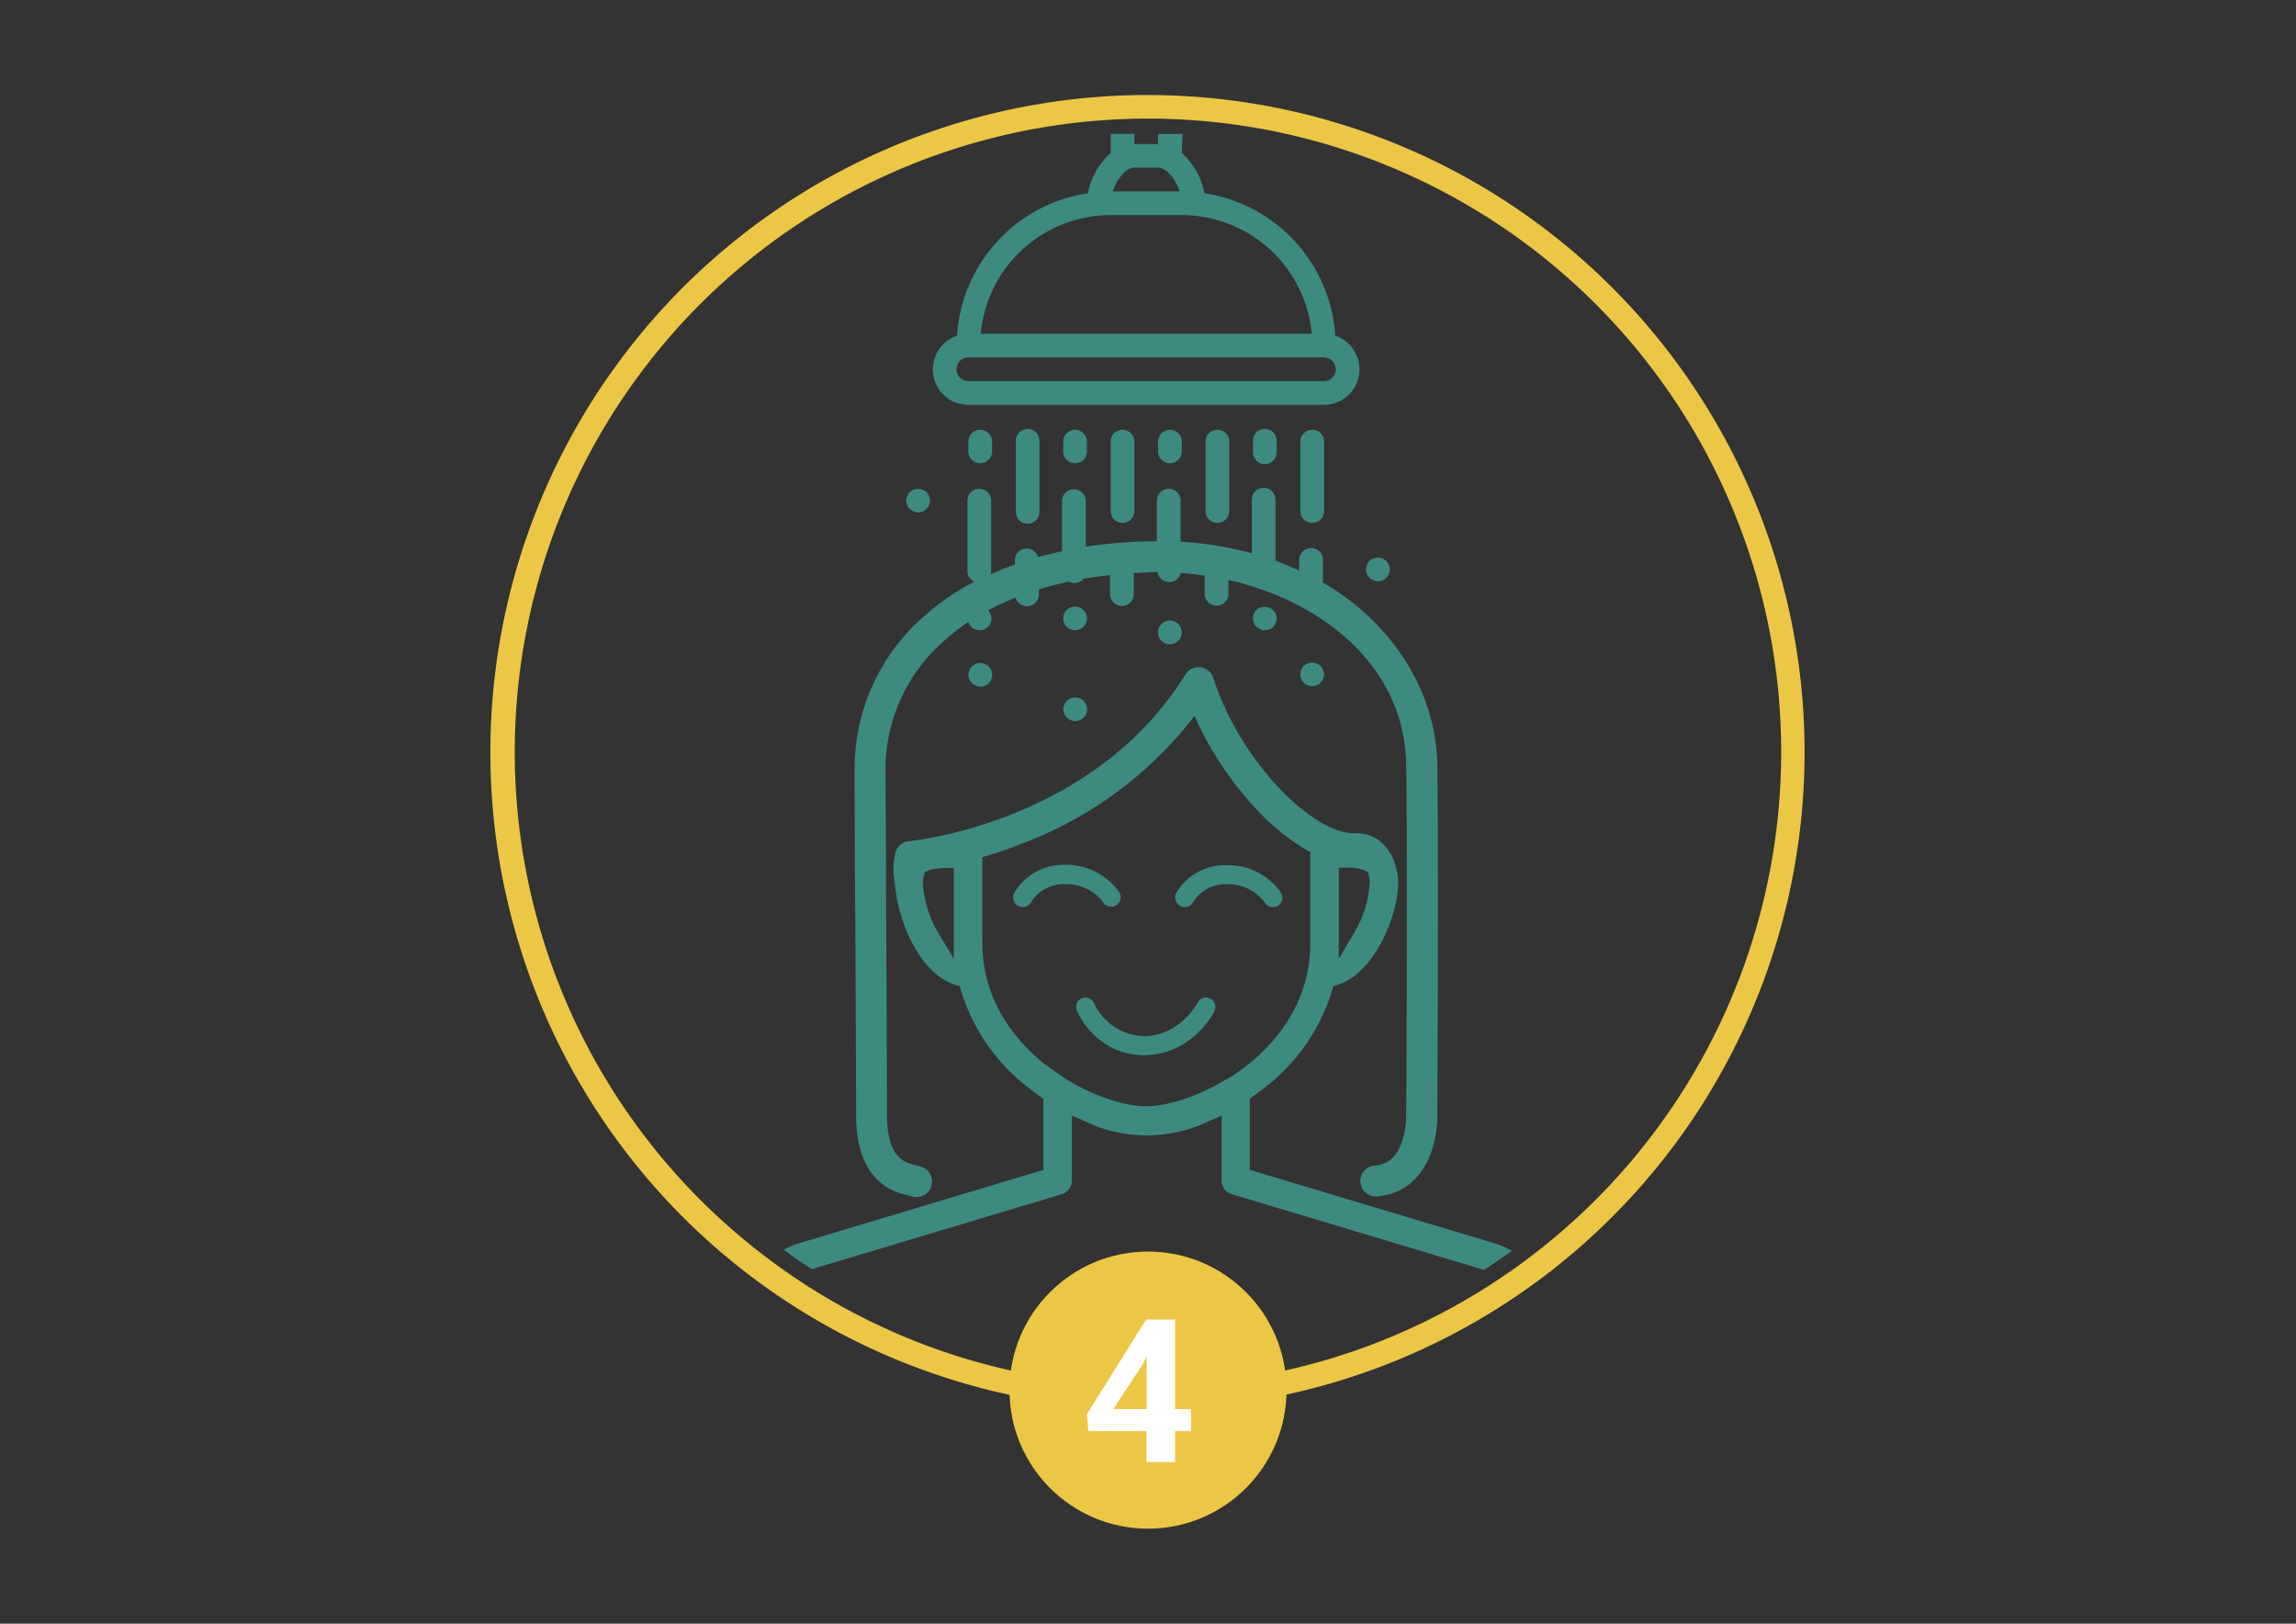 <svg id="Calque_1" data-name="Calque 1" xmlns="http://www.w3.org/2000/svg" viewBox="0 0 297 210"><rect x="0" y="0" width="297" height="210" fill="#333333" stroke="none"/><defs><style>.cls-1{fill:#ecc745;}.cls-2{fill:#3d8a81;}.cls-3{fill:#fff;}</style></defs><path class="cls-1" d="M148.5,12.29a85,85,0,1,0,48.15,155c.8-.56,1.6-1.12,2.38-1.7A85,85,0,0,0,148.5,12.29ZM197.21,163.1c-1,.76-2.05,1.49-3.1,2.19a81.76,81.76,0,0,1-91.46-.15c-1.05-.72-2.09-1.46-3.11-2.22a81.91,81.91,0,1,1,97.67.18Z"/><circle class="cls-1" cx="148.5" cy="179.79" r="17.92"/><path class="cls-2" d="M156.56,129.15a1.22,1.22,0,0,0-1.64.51c0,.05-2.32,4.35-6.95,4.35a7.34,7.34,0,0,1-6.45-4.27,1.21,1.21,0,1,0-2.22,1c.1.24,2.53,5.73,8.67,5.73s9-5.41,9.1-5.64A1.22,1.22,0,0,0,156.56,129.15Z"/><path class="cls-2" d="M152.11,115.55a1.25,1.25,0,0,0,0,1,1.24,1.24,0,0,0,.66.67,1.19,1.19,0,0,0,.49.1,1.23,1.23,0,0,0,1.12-.73,5,5,0,0,1,4.4-2.23,5.9,5.9,0,0,1,4.78,2.3,1.25,1.25,0,0,0,1.67.52,1.23,1.23,0,0,0,.51-1.66,8.28,8.28,0,0,0-7-3.62A7.35,7.35,0,0,0,152.11,115.55Z"/><path class="cls-2" d="M142.64,116.61a1.23,1.23,0,1,0,2.18-1.14,8.3,8.3,0,0,0-7-3.62,7.37,7.37,0,0,0-6.66,3.7,1.25,1.25,0,0,0,0,1,1.21,1.21,0,0,0,.66.67,1.15,1.15,0,0,0,.48.1,1.24,1.24,0,0,0,1.13-.73,5,5,0,0,1,4.4-2.23A5.9,5.9,0,0,1,142.64,116.61Z"/><path class="cls-2" d="M125.26,52.36h46a4.59,4.59,0,0,0,1.47-8.94A19.94,19.94,0,0,0,155.81,25a9.19,9.19,0,0,0-2.94-5.2l.1-2.48H149.8v1.31h-3.06V17.31h-3.07v2.48a9.19,9.19,0,0,0-2.94,5.2,19.94,19.94,0,0,0-16.94,18.43,4.59,4.59,0,0,0,1.47,8.94Zm21.48-30.68h3.06c1.11,0,2.28,1.51,2.8,3.07h-8.66C144.46,23.19,145.63,21.68,146.74,21.68Zm-3.07,6.14h9.2a16.9,16.9,0,0,1,16.81,15.34H126.86A16.9,16.9,0,0,1,143.67,27.82ZM125.26,46.23h46a1.53,1.53,0,1,1,0,3.06h-46a1.53,1.53,0,0,1,0-3.06Z"/><path class="cls-2" d="M125.26,57V58.5a1.54,1.54,0,0,0,3.07,0V57a1.54,1.54,0,0,0-3.07,0Z"/><path class="cls-2" d="M131.4,57v9.21a1.53,1.53,0,1,0,3.06,0V57a1.53,1.53,0,1,0-3.06,0Z"/><path class="cls-2" d="M137.53,57V58.5a1.54,1.54,0,0,0,3.07,0V57a1.54,1.54,0,0,0-3.07,0Z"/><path class="cls-2" d="M143.67,57v9.21a1.54,1.54,0,0,0,3.07,0V57a1.54,1.54,0,0,0-3.07,0Z"/><path class="cls-2" d="M149.8,57V58.5a1.54,1.54,0,0,0,3.07,0V57a1.54,1.54,0,0,0-3.07,0Z"/><path class="cls-2" d="M155.94,57v9.21a1.54,1.54,0,0,0,3.07,0V57a1.54,1.54,0,0,0-3.07,0Z"/><path class="cls-2" d="M162.08,57V58.5a1.53,1.53,0,1,0,3.06,0V57a1.53,1.53,0,0,0-3.06,0Z"/><path class="cls-2" d="M168.21,57v9.21a1.54,1.54,0,0,0,3.07,0V57a1.54,1.54,0,0,0-3.07,0Z"/><path class="cls-2" d="M138.48,81.39a1.54,1.54,0,0,0,1.68-.33,1.52,1.52,0,0,0,.32-1.67,1.86,1.86,0,0,0-.32-.5,1.6,1.6,0,0,0-2.18,0,1.56,1.56,0,0,0-.33.5,1.53,1.53,0,0,0,.33,1.67A1.67,1.67,0,0,0,138.48,81.39Z"/><path class="cls-2" d="M152.18,80.51a1.35,1.35,0,0,0-.26-.15,1.38,1.38,0,0,0-.29-.08,1.52,1.52,0,0,0-.87.08,2.23,2.23,0,0,0-.51.33,1.54,1.54,0,1,0,2.5.51,2.08,2.08,0,0,0-.32-.51A2.27,2.27,0,0,0,152.18,80.51Z"/><path class="cls-2" d="M162.52,78.89a1.38,1.38,0,0,0-.32.5,1.17,1.17,0,0,0-.12.58,1.47,1.47,0,0,0,.44,1.09,1.72,1.72,0,0,0,.51.33A1.52,1.52,0,0,0,165.14,80a1.17,1.17,0,0,0-.12-.58,1.86,1.86,0,0,0-.32-.5A1.6,1.6,0,0,0,162.52,78.89Z"/><path class="cls-2" d="M168.64,86.12a1.91,1.91,0,0,0-.32.51,1.29,1.29,0,0,0-.12.58,1.57,1.57,0,0,0,.44,1.09,2.08,2.08,0,0,0,.51.32,1.52,1.52,0,0,0,2.12-1.41,1.29,1.29,0,0,0-.13-.58,1.52,1.52,0,0,0-.32-.51A1.6,1.6,0,0,0,168.64,86.12Z"/><path class="cls-2" d="M127.9,86.18a1.6,1.6,0,0,0-2.18,0,1.47,1.47,0,0,0-.32.5,1.31,1.31,0,0,0-.13.59,1.51,1.51,0,0,0,.45,1.08,1.72,1.72,0,0,0,.51.33,1.51,1.51,0,0,0,2.11-1.41,1.18,1.18,0,0,0-.12-.59A2,2,0,0,0,127.9,86.18Z"/><path class="cls-2" d="M138.5,93.14a1.51,1.51,0,0,0,1.44-.14,1.49,1.49,0,0,0,.68-1.28,1.43,1.43,0,0,0-.12-.58,1.86,1.86,0,0,0-.33-.51,1.61,1.61,0,0,0-2.17,0,1.52,1.52,0,0,0-.32.51,1.29,1.29,0,0,0-.13.58,1.54,1.54,0,0,0,.45,1.09A1.81,1.81,0,0,0,138.5,93.14Z"/><path class="cls-2" d="M177.65,75.05a1.52,1.52,0,0,0,2.12-1.41,1.37,1.37,0,0,0-.13-.59,1.58,1.58,0,0,0-.32-.5,1.6,1.6,0,0,0-2.18,0,2,2,0,0,0-.32.5,1.36,1.36,0,0,0-.12.59,1.57,1.57,0,0,0,.44,1.09A2.08,2.08,0,0,0,177.65,75.05Z"/><path class="cls-2" d="M118.18,66.15a1.52,1.52,0,0,0,2.12-1.41,1.43,1.43,0,0,0-.12-.58,1.91,1.91,0,0,0-.32-.51,1.62,1.62,0,0,0-2.18,0,1.52,1.52,0,0,0-.32.51,1.29,1.29,0,0,0-.13.58,1.54,1.54,0,0,0,.45,1.09A1.58,1.58,0,0,0,118.18,66.15Z"/><path class="cls-2" d="M110.74,144.25c0,8.75,5.08,10,6.75,10.35l.22.05a1.9,1.9,0,0,0,.77.16,2,2,0,0,0,.91-3.82,5,5,0,0,0-1-.31c-1.28-.3-3.65-.86-3.65-6.43,0-4.54-.06-16.07-.11-26.24,0-8.45-.09-16.43-.09-19a22.13,22.13,0,0,1,7.72-16.24,27,27,0,0,1,3-2.33,1.53,1.53,0,1,0,2.89-1,1.56,1.56,0,0,0-.33-.5h0a33.11,33.11,0,0,1,3.56-1.65,1.53,1.53,0,0,0,3-.32v-.75c1.25-.37,2.53-.7,3.87-1a1.54,1.54,0,0,0,.74.19,1.52,1.52,0,0,0,1.17-.56c1.12-.19,2.26-.35,3.43-.47v2.57a1.54,1.54,0,0,0,3.07,0V74.1c.9,0,1.81-.09,2.75-.1h.33a1.53,1.53,0,0,0,3,.1c1,.08,2.06.19,3.09.35v2.46a1.54,1.54,0,0,0,3.07,0V75c12.31,2.81,22.85,11.29,23,24,.19,13.65,0,44.91,0,45.22v.07a11.08,11.08,0,0,1-.57,3.45c-.9,2.52-2.44,2.94-3.53,3a2,2,0,0,0,.36,4c6.36-.57,7.86-7.14,7.76-10.58,0-1.22.2-31.79,0-45.27-.1-7.53-3.8-14.93-10.14-20.29a34,34,0,0,0-4.65-3.26V72.3a1.54,1.54,0,0,0-3.07,0v1.49c-1-.46-2-.88-3.07-1.26v-7.9a1.53,1.53,0,1,0-3.06,0v6.92a45.08,45.08,0,0,0-9.21-1.49V64.63a1.54,1.54,0,0,0-3.07,0V70h-.36a65.3,65.3,0,0,0-8.84.7v-6a1.54,1.54,0,0,0-3.07,0v6.6c-1.06.22-2.1.47-3.1.75a1.53,1.53,0,0,0-3,.32v.64c-1.07.38-2.11.8-3.12,1.25a1.34,1.34,0,0,0,.05-.35V64.63a1.54,1.54,0,0,0-3.07,0v9.21a1.53,1.53,0,0,0,.9,1.39,32.62,32.62,0,0,0-6.55,4.51A26.1,26.1,0,0,0,110.55,99c0,2.61,0,10.59.08,19C110.68,128.19,110.74,139.72,110.74,144.25Z"/><path class="cls-2" d="M193.29,160.79h0l-31.63-9.49v-9.2l.44-.31c.61-.42,1.2-.87,1.76-1.33a25,25,0,0,0,8.46-12.38l.16-.54.54-.17c4.72-1.42,7.78-8.83,7.85-13.12,0-2.58-1.44-6.47-5.44-6.49h-.2l-.17,0c-5.25,0-14.63-9.25-18.11-20.06a2,2,0,0,0-3.63-.44c-11.91,19.22-35.4,21.5-35.73,21.53a2,2,0,0,0-1.83,1.8h0a9,9,0,0,0,0,3.65c.32,4.69,3.13,11.72,7.85,13.14l.54.17.16.54a24.91,24.91,0,0,0,8.46,12.38c.55.45,1.14.9,1.75,1.33l.45.31v9.2l-31.64,9.49a9.1,9.1,0,0,0-1.94.84q1.77,1.31,3.62,2.51l32.33-9.7a1.82,1.82,0,0,0,1.31-1.77v-8.39l1.45.62a18.53,18.53,0,0,0,16.47,0l1.45-.62v8.39a1.83,1.83,0,0,0,1.32,1.77l32.63,9.79q1.83-1.18,3.58-2.46A9.44,9.44,0,0,0,193.29,160.79Zm-20.11-48.57,1.06,0a5.57,5.57,0,0,1,2.29.36l.41.21.12.45a3.35,3.35,0,0,1,.11,1,13.87,13.87,0,0,1-2.07,6.5L173.18,124ZM123.38,124l-1.93-3.22a14.14,14.14,0,0,1-2.07-6.5,3.32,3.32,0,0,1,.12-1l.11-.45.42-.21a2.15,2.15,0,0,1,.56-.19l.4-.08c.35,0,.78-.08,1.32-.09l1.07,0ZM159,139.42l-.05,0a1.37,1.37,0,0,0-.2.13l-.07,0c-3.52,2.17-7.51,3.52-10.4,3.52s-6.88-1.35-10.41-3.52l-2.73-1.92c-3.73-3-8.07-8.1-8.07-15.77v-11c1.64-.48,3.43-1.08,5.32-1.83A50.6,50.6,0,0,0,154.52,92.6a43.75,43.75,0,0,0,7.94,12,29.41,29.41,0,0,0,7.11,5.67l-.08.14v11.56C169.49,131.37,162.92,136.94,159,139.42Z"/><path class="cls-3" d="M152,182.24h2.07v2.86H152v4h-3.7v-4h-7.51l-.18-2.22,7.65-12.22H152Zm-8,0h4.33v-6.7l-.08,0-.38.83Z"/></svg>